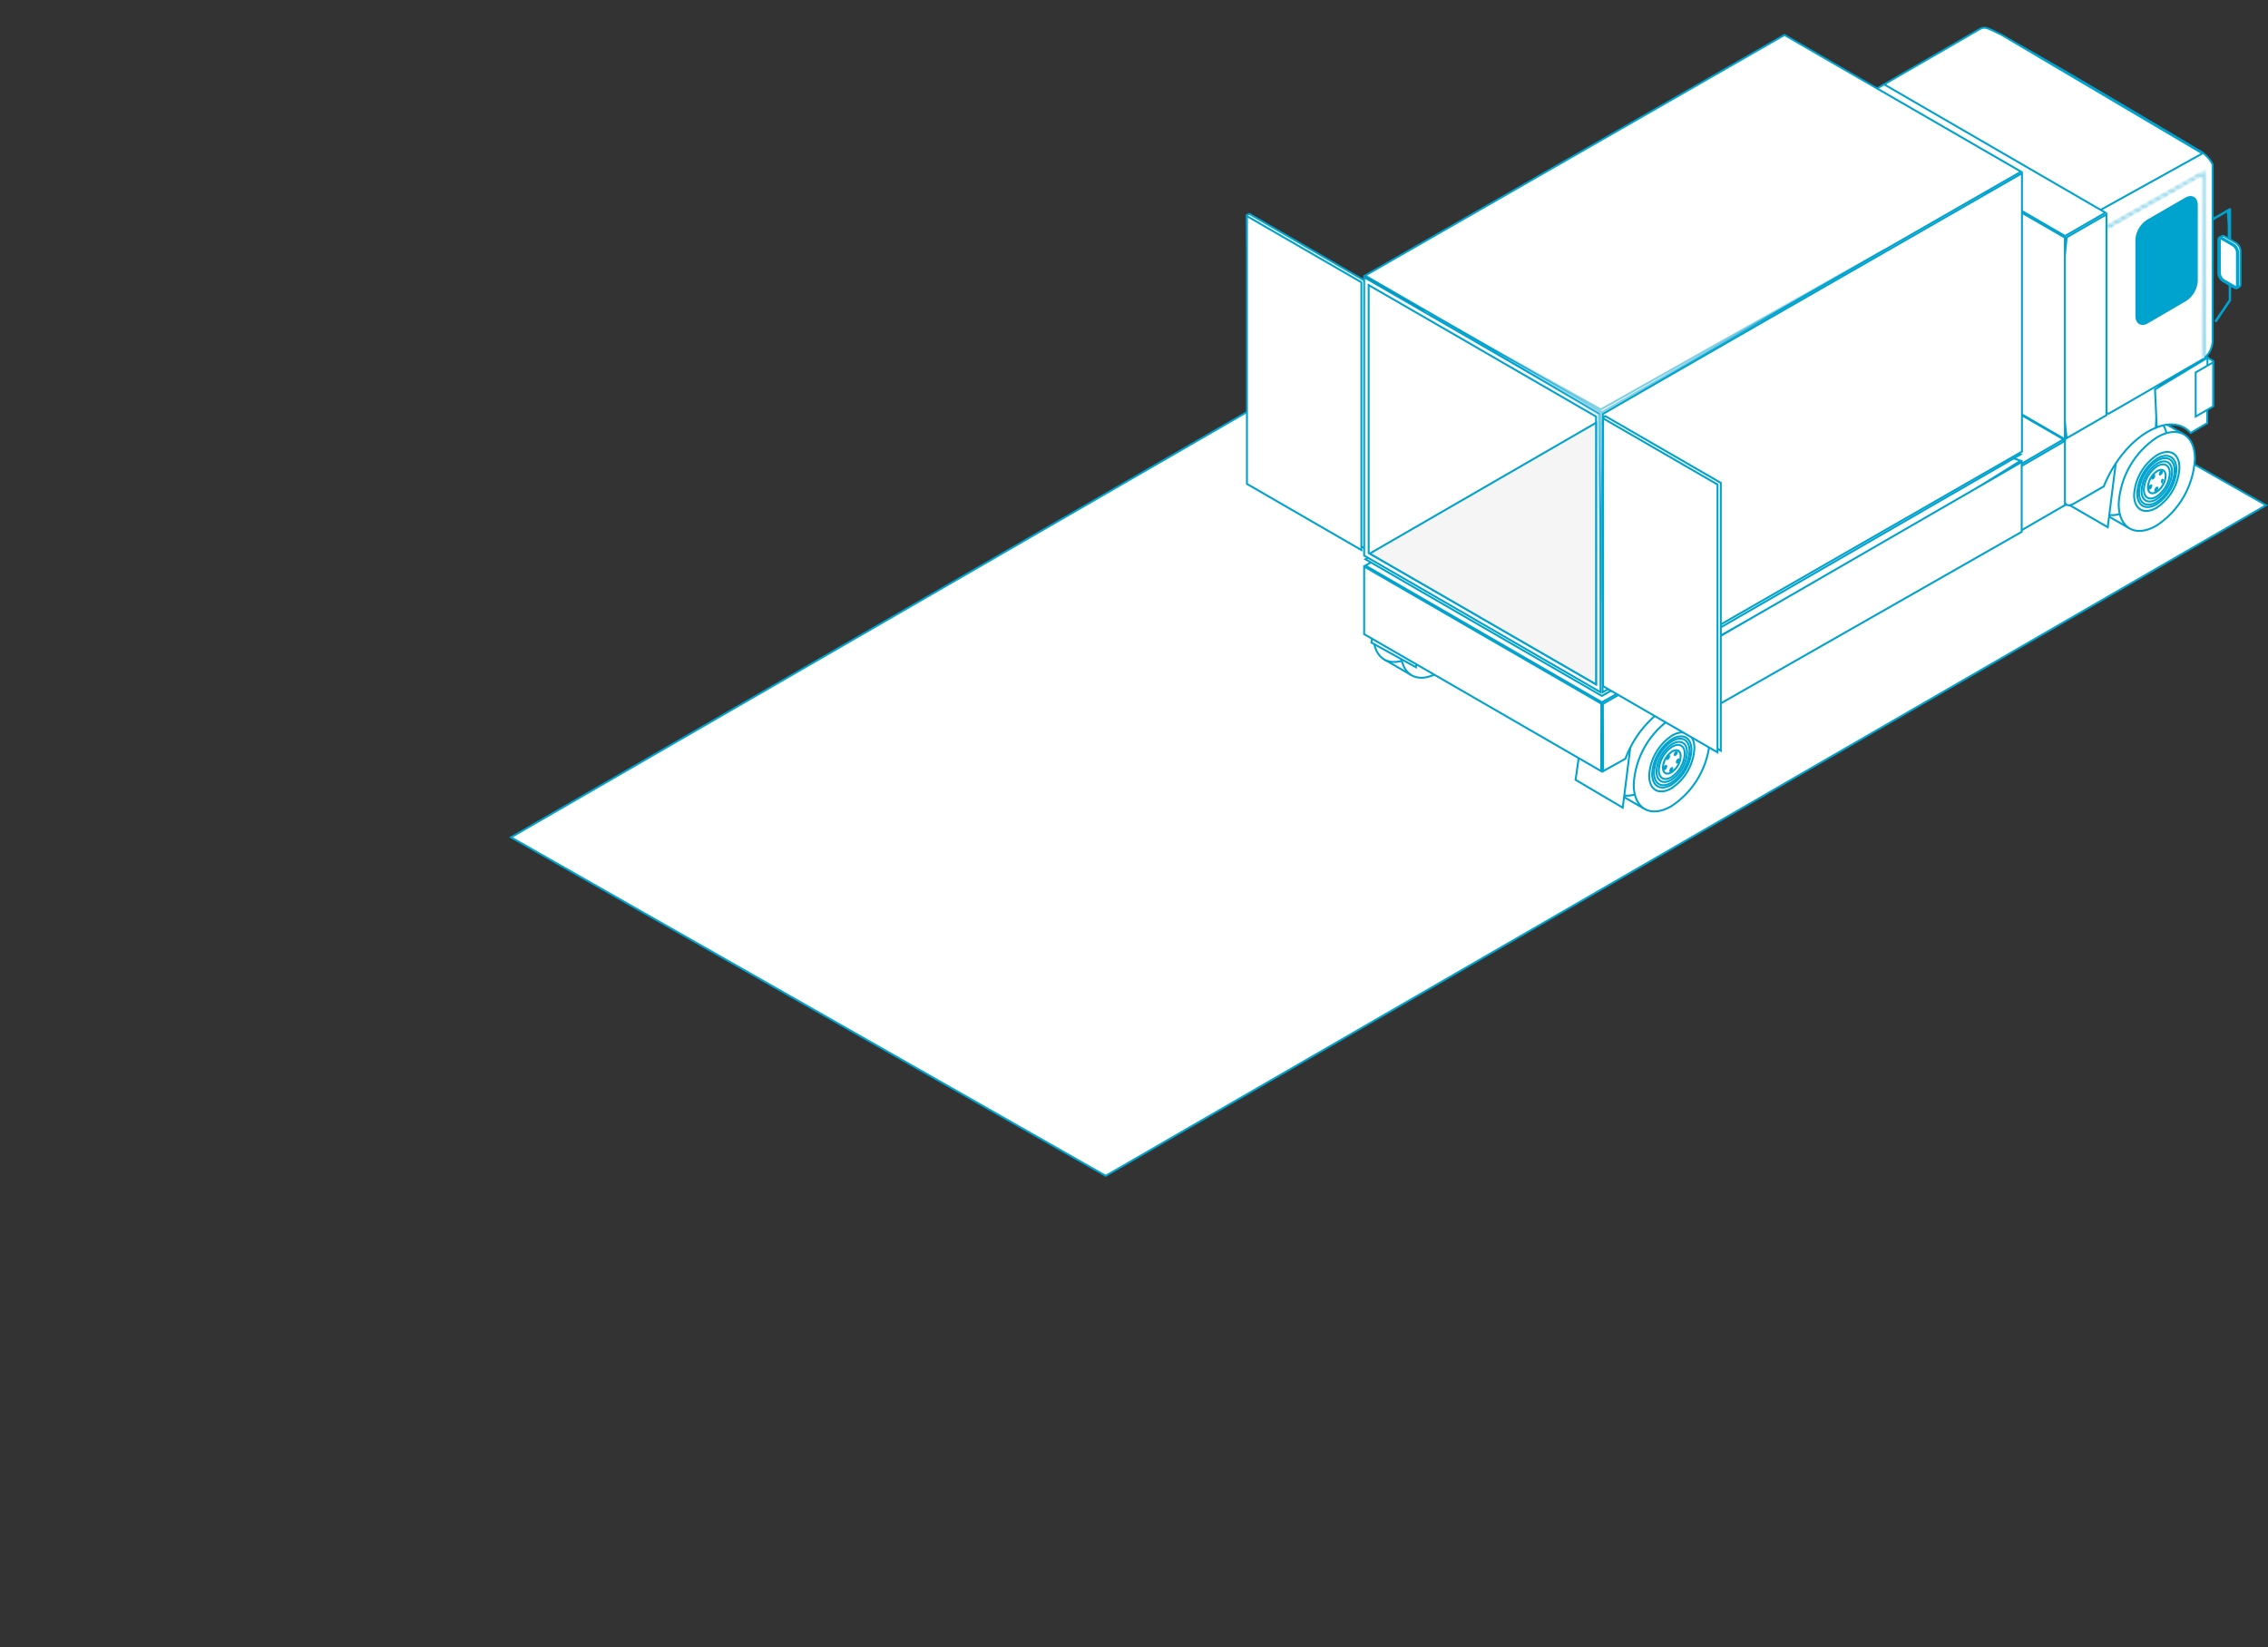 <?xml version="1.0" encoding="UTF-8"?> <svg xmlns="http://www.w3.org/2000/svg" width="588" height="427" viewBox="0 0 588 427" fill="none"><rect x="0" y="0" width="588" height="427" fill="#333333" stroke="none"/> <path d="M433.323 43.213L587.498 130.952L286.662 304.762L132.488 217.023L433.323 43.213Z" fill="white" stroke="#00A2CE" stroke-width="0.5"></path> <path d="M324.142 125L323.286 55.731L323.884 55.437L353.81 72.739V142.145L324.214 125.047L324.142 125Z" fill="white" stroke="#00A2CE" stroke-width="0.5"></path> <path d="M359.033 171.013L373.102 146.626L379.661 150.416L365.592 174.803L359.033 171.013Z" fill="white" stroke="#00A2CE" stroke-width="0.5"></path> <path d="M358.988 154.735C360.728 151.719 363.154 149.156 366.069 147.255C368.817 145.674 371.248 145.558 372.977 146.557C374.705 147.555 375.82 149.718 375.821 152.889C375.631 156.366 374.626 159.75 372.886 162.765C371.146 165.781 368.721 168.344 365.808 170.247C363.053 171.828 360.622 171.947 358.895 170.95C357.169 169.954 356.057 167.791 356.056 164.612C356.243 161.135 357.248 157.751 358.988 154.735Z" fill="white" stroke="#00A2CE" stroke-width="0.5"></path> <path d="M366.072 158.824C367.812 155.811 370.235 153.25 373.148 151.348C375.895 149.76 378.323 149.642 380.048 150.64C381.773 151.638 382.884 153.804 382.886 156.983C382.696 160.456 381.692 163.837 379.955 166.85C378.218 169.863 375.796 172.425 372.885 174.327C370.138 175.915 367.707 176.033 365.978 175.035C364.25 174.037 363.135 171.87 363.134 168.692C363.326 165.218 364.332 161.837 366.072 158.824Z" fill="white" stroke="#00A2CE" stroke-width="0.5"></path> <path d="M368.89 160.462C369.933 158.654 371.386 157.117 373.133 155.975C374.784 155.042 376.213 154.984 377.214 155.56C378.214 156.135 378.875 157.394 378.876 159.289C378.762 161.374 378.158 163.403 377.115 165.212C376.072 167.02 374.619 168.557 372.873 169.7C371.223 170.633 369.794 170.69 368.793 170.115C367.793 169.54 367.131 168.281 367.13 166.386C367.244 164.3 367.847 162.271 368.89 160.462Z" fill="white" stroke="#00A2CE" stroke-width="0.5"></path> <path d="M369.458 160.788C370.364 159.216 371.628 157.88 373.147 156.889C374.579 156.065 375.813 156.019 376.674 156.515C377.534 157.012 378.11 158.104 378.112 159.754C378.012 161.566 377.487 163.33 376.579 164.902C375.671 166.474 374.405 167.809 372.885 168.8C371.46 169.617 370.229 169.664 369.37 169.169C368.511 168.674 367.935 167.585 367.934 165.935C368.03 164.123 368.552 162.36 369.458 160.788Z" fill="white" stroke="#00A2CE" stroke-width="0.5"></path> <path d="M369.83 160.977C370.643 159.548 371.779 158.33 373.148 157.421C374.442 156.68 375.557 156.643 376.333 157.09C377.109 157.538 377.633 158.521 377.635 160.013C377.55 161.655 377.083 163.255 376.269 164.684C375.456 166.112 374.321 167.33 372.953 168.241C371.651 168.989 370.536 169.025 369.763 168.577C368.989 168.128 368.467 167.142 368.466 165.648C368.549 164.006 369.016 162.406 369.83 160.977Z" fill="white" stroke="#00A2CE" stroke-width="0.5"></path> <path d="M370.256 161.244C370.967 160.012 371.958 158.964 373.148 158.185C374.268 157.538 375.219 157.5 375.874 157.873C376.529 158.247 376.979 159.084 376.981 160.395C376.904 161.816 376.494 163.2 375.782 164.433C375.071 165.666 374.078 166.713 372.886 167.489C371.773 168.13 370.821 168.169 370.164 167.796C369.508 167.423 369.054 166.589 369.053 165.28C369.132 163.859 369.544 162.477 370.256 161.244Z" fill="white" stroke="#00A2CE" stroke-width="0.5"></path> <path d="M370.673 161.487C371.282 160.433 372.129 159.536 373.147 158.868C374.094 158.325 374.896 158.305 375.445 158.621C375.994 158.937 376.379 159.64 376.38 160.736C376.312 161.951 375.961 163.133 375.353 164.188C374.746 165.242 373.901 166.14 372.885 166.808C371.937 167.358 371.132 167.381 370.58 167.065C370.028 166.749 369.64 166.043 369.639 164.94C369.709 163.724 370.063 162.542 370.673 161.487Z" fill="white" stroke="#00A2CE" stroke-width="0.5"></path> <path d="M371.423 161.921C371.848 161.187 372.438 160.562 373.147 160.096C373.8 159.724 374.336 159.72 374.693 159.926C375.05 160.131 375.315 160.595 375.316 161.35C375.269 162.196 375.024 163.02 374.602 163.754C374.18 164.488 373.592 165.113 372.885 165.579C372.232 165.952 371.692 165.956 371.331 165.749C370.971 165.544 370.704 165.079 370.702 164.326C370.752 163.479 370.999 162.655 371.423 161.921Z" fill="white" stroke="#00A2CE" stroke-width="0.5"></path> <path d="M372.763 164.699C372.844 164.584 372.951 164.49 373.075 164.425C373.098 164.417 373.112 164.416 373.12 164.415C373.125 164.423 373.134 164.439 373.142 164.471C373.153 164.508 373.16 164.561 373.161 164.628C373.139 164.766 373.087 164.897 373.008 165.012C372.93 165.126 372.827 165.222 372.707 165.291C372.679 165.3 372.664 165.3 372.659 165.3C372.655 165.295 372.643 165.279 372.631 165.24C372.621 165.203 372.613 165.152 372.611 165.084C372.631 164.946 372.683 164.814 372.763 164.699Z" fill="white" stroke="#00A2CE" stroke-width="0.5"></path> <path d="M371.594 163.882H371.594L371.594 163.885C371.596 164.033 371.565 164.179 371.503 164.312C371.442 164.444 371.352 164.56 371.241 164.653C371.124 164.736 371.063 164.729 371.055 164.727C371.055 164.727 371.055 164.727 371.055 164.727C371.054 164.727 371.054 164.727 371.051 164.724C371.047 164.719 371.037 164.703 371.029 164.67C371.024 164.531 371.051 164.393 371.109 164.266C371.168 164.134 371.257 164.019 371.37 163.929C371.472 163.852 371.555 163.845 371.586 163.852C371.588 163.852 371.589 163.852 371.59 163.853C371.592 163.858 371.594 163.867 371.594 163.882ZM371.589 163.848C371.589 163.848 371.589 163.849 371.589 163.849L371.589 163.848Z" fill="white" stroke="#00A2CE" stroke-width="0.5"></path> <path d="M372.106 161.887L372.094 161.898L372.084 161.912C371.977 162.047 371.88 162.097 371.826 162.109C371.801 162.114 371.788 162.111 371.784 162.109C371.784 162.109 371.783 162.109 371.782 162.108C371.755 162 371.755 161.887 371.781 161.779C371.811 161.655 371.875 161.542 371.965 161.452L371.974 161.444L371.981 161.434C372.087 161.306 372.189 161.251 372.25 161.238C372.27 161.234 372.282 161.234 372.288 161.235C372.317 161.342 372.318 161.456 372.292 161.564C372.262 161.687 372.198 161.799 372.106 161.887Z" fill="white" stroke="#00A2CE" stroke-width="0.5"></path> <path d="M373.791 161.055C373.785 161.046 373.768 161.016 373.768 160.936C373.768 160.828 373.803 160.68 373.887 160.528C373.978 160.381 374.086 160.279 374.177 160.226C374.254 160.181 374.292 160.184 374.302 160.186C374.308 160.193 374.324 160.221 374.324 160.298C374.324 160.402 374.289 160.549 374.202 160.704C374.119 160.855 374.012 160.959 373.919 161.014C373.842 161.059 373.802 161.057 373.791 161.055Z" fill="white" stroke="#00A2CE" stroke-width="0.5"></path> <path d="M374.83 162.153V162.153L374.842 162.152C374.85 162.152 374.855 162.153 374.857 162.153C374.859 162.155 374.864 162.163 374.87 162.179C374.889 162.232 374.896 162.344 374.84 162.501C374.786 162.651 374.688 162.792 374.579 162.894C374.461 163.004 374.375 163.03 374.353 163.031C374.35 163.027 374.344 163.019 374.338 163.002C374.319 162.948 374.309 162.837 374.359 162.673C374.408 162.516 374.498 162.378 374.597 162.283C374.703 162.181 374.79 162.153 374.83 162.153ZM374.858 162.154C374.858 162.154 374.858 162.154 374.857 162.153L374.858 162.154Z" fill="white" stroke="#00A2CE" stroke-width="0.5"></path> <path d="M367.086 172.941L355.559 166.557L357.997 149.33L369.404 154.48L367.086 172.941Z" fill="white" stroke="#00A2CE" stroke-width="0.5"></path> <path d="M545.194 132.975L559.264 108.588L565.822 112.378L551.753 136.764L545.194 132.975Z" fill="white" stroke="#00A2CE" stroke-width="0.5"></path> <path d="M545.147 116.681C546.887 113.668 549.311 111.107 552.223 109.205C554.977 107.618 557.408 107.499 559.135 108.497C560.862 109.495 561.973 111.662 561.975 114.84C561.787 118.316 560.782 121.698 559.042 124.712C557.302 127.725 554.876 130.286 551.961 132.184C549.213 133.772 546.782 133.891 545.054 132.892C543.325 131.894 542.211 129.728 542.209 126.55C542.401 123.075 543.407 119.694 545.147 116.681Z" fill="white" stroke="#00A2CE" stroke-width="0.5"></path> <path d="M552.221 120.773C553.961 117.759 556.386 115.199 559.301 113.299C562.055 111.712 564.487 111.593 566.213 112.59C567.94 113.586 569.051 115.749 569.053 118.921C568.867 122.397 567.863 125.78 566.123 128.794C564.383 131.808 561.956 134.368 559.039 136.265C556.291 137.853 553.86 137.974 552.131 136.979C550.403 135.985 549.289 133.822 549.287 130.644C549.476 127.168 550.481 123.787 552.221 120.773Z" fill="white" stroke="#00A2CE" stroke-width="0.5"></path> <path d="M555.049 122.412C556.094 120.604 557.551 119.067 559.3 117.927C560.951 116.993 562.38 116.933 563.381 117.507C564.38 118.08 565.042 119.338 565.043 121.241C564.931 123.326 564.328 125.356 563.285 127.165C562.242 128.973 560.788 130.51 559.04 131.651C557.383 132.585 555.95 132.642 554.948 132.066C553.946 131.491 553.285 130.233 553.283 128.337C553.399 126.251 554.004 124.221 555.049 122.412Z" fill="white" stroke="#00A2CE" stroke-width="0.5"></path> <path d="M555.614 122.726C556.519 121.154 557.783 119.818 559.301 118.826C560.726 118.003 561.961 117.956 562.823 118.453C563.685 118.95 564.265 120.042 564.266 121.691C564.165 123.503 563.64 125.267 562.732 126.838C561.824 128.41 560.559 129.746 559.039 130.738C557.607 131.561 556.376 131.608 555.52 131.111C554.663 130.615 554.089 129.524 554.088 127.873C554.185 126.061 554.708 124.298 555.614 122.726Z" fill="white" stroke="#00A2CE" stroke-width="0.5"></path> <path d="M555.944 122.918C556.769 121.488 557.919 120.273 559.301 119.372C560.597 118.623 561.712 118.583 562.487 119.031C563.263 119.478 563.787 120.464 563.789 121.963C563.7 123.612 563.224 125.217 562.398 126.646C561.573 128.076 560.422 129.29 559.04 130.191C557.737 130.94 556.622 130.979 555.849 130.532C555.075 130.085 554.553 129.1 554.552 127.6C554.642 125.951 555.119 124.347 555.944 122.918Z" fill="white" stroke="#00A2CE" stroke-width="0.5"></path> <path d="M556.409 123.182C557.12 121.949 558.111 120.901 559.301 120.123C560.413 119.483 561.365 119.447 562.022 119.823C562.679 120.198 563.132 121.036 563.134 122.345C563.054 123.766 562.641 125.148 561.93 126.38C561.219 127.613 560.229 128.661 559.039 129.44C557.92 130.081 556.968 130.116 556.313 129.74C555.658 129.365 555.208 128.527 555.206 127.218C555.286 125.797 555.698 124.414 556.409 123.182Z" fill="white" stroke="#00A2CE" stroke-width="0.5"></path> <path d="M556.832 123.426C557.439 122.372 558.285 121.474 559.3 120.806C560.254 120.262 561.055 120.246 561.603 120.565C562.15 120.884 562.532 121.59 562.534 122.688C562.468 123.903 562.117 125.086 561.51 126.141C560.903 127.195 560.056 128.092 559.039 128.759C558.091 129.303 557.29 129.322 556.741 129.005C556.192 128.687 555.807 127.981 555.806 126.877C555.874 125.662 556.225 124.48 556.832 123.426Z" fill="white" stroke="#00A2CE" stroke-width="0.5"></path> <path d="M557.584 123.893C558.007 123.161 558.595 122.538 559.302 122.075C559.955 121.695 560.491 121.692 560.847 121.899C561.204 122.106 561.469 122.574 561.471 123.329C561.423 124.173 561.179 124.994 560.756 125.726C560.334 126.459 559.746 127.082 559.039 127.545C558.384 127.924 557.849 127.93 557.493 127.725C557.137 127.52 556.872 127.053 556.87 126.29C556.917 125.446 557.162 124.625 557.584 123.893Z" fill="white" stroke="#00A2CE" stroke-width="0.5"></path> <path d="M558.919 126.652C559.001 126.535 559.109 126.44 559.235 126.374C559.254 126.366 559.268 126.363 559.275 126.362C559.281 126.37 559.289 126.387 559.297 126.415C559.307 126.453 559.315 126.504 559.316 126.569C559.298 126.707 559.248 126.838 559.171 126.953C559.094 127.067 558.992 127.162 558.872 127.231C558.837 127.244 558.819 127.243 558.813 127.243C558.809 127.239 558.797 127.223 558.785 127.184C558.775 127.148 558.767 127.099 558.766 127.037C558.786 126.898 558.839 126.766 558.919 126.652Z" fill="white" stroke="#00A2CE" stroke-width="0.5"></path> <path d="M557.395 126.589L557.395 126.589L557.39 126.594C557.279 126.683 557.218 126.676 557.213 126.675C557.213 126.675 557.213 126.675 557.213 126.675C557.212 126.675 557.211 126.675 557.207 126.67C557.201 126.663 557.19 126.645 557.182 126.609C557.177 126.472 557.204 126.335 557.261 126.21C557.321 126.081 557.41 125.967 557.523 125.88L557.523 125.88L557.527 125.877C557.628 125.795 557.71 125.79 557.739 125.796C557.742 125.796 557.743 125.797 557.745 125.797C557.746 125.801 557.747 125.808 557.747 125.819H557.747L557.747 125.832C557.755 125.977 557.726 126.122 557.665 126.254C557.604 126.386 557.511 126.501 557.395 126.589Z" fill="white" stroke="#00A2CE" stroke-width="0.5"></path> <path d="M558.314 123.838L558.302 123.85L558.291 123.864C558.191 123.991 558.097 124.043 558.042 124.056C558.017 124.061 558.005 124.058 558.002 124.057L558.002 124.057C558.002 124.057 558.002 124.057 558.001 124.057C557.971 123.947 557.968 123.832 557.993 123.721C558.022 123.595 558.085 123.48 558.175 123.388L558.183 123.38L558.19 123.372C558.294 123.245 558.398 123.191 558.46 123.178C558.476 123.174 558.487 123.175 558.493 123.175C558.525 123.286 558.527 123.403 558.5 123.515C558.47 123.638 558.406 123.75 558.314 123.838Z" fill="white" stroke="#00A2CE" stroke-width="0.5"></path> <path d="M560.07 122.474L560.07 122.474L560.072 122.471C560.153 122.32 560.261 122.221 560.356 122.171C560.435 122.129 560.478 122.132 560.49 122.134C560.496 122.143 560.517 122.175 560.519 122.259C560.521 122.364 560.488 122.505 560.402 122.645C560.31 122.795 560.197 122.907 560.099 122.966C560.023 123.012 559.987 123.011 559.978 123.01C559.977 123.009 559.977 123.009 559.976 123.008C559.974 123.005 559.97 123 559.966 122.99C559.957 122.97 559.948 122.934 559.948 122.882C559.948 122.775 559.984 122.629 560.07 122.474Z" fill="white" stroke="#00A2CE" stroke-width="0.5"></path> <path d="M560.513 124.612C560.561 124.461 560.651 124.322 560.753 124.224L560.514 124.968C560.514 124.968 560.514 124.968 560.514 124.968C560.513 124.967 560.503 124.959 560.493 124.933C560.473 124.877 560.463 124.767 560.513 124.612Z" fill="white" stroke="#00A2CE" stroke-width="0.5"></path> <path d="M546.45 136.646L529.671 126.943L532.107 109.728L548.768 118.183L546.45 136.646Z" fill="white" stroke="#00A2CE" stroke-width="0.5"></path> <path d="M578.062 62.806L578.063 62.806V62.795V54.812V54.378L577.688 54.595L572.81 57.417C572.793 57.426 572.774 57.427 572.755 57.422C572.736 57.417 572.72 57.404 572.71 57.387L572.71 57.387L572.708 57.385C572.705 57.379 572.702 57.372 572.702 57.365C572.701 57.359 572.701 57.352 572.703 57.345C572.705 57.338 572.708 57.332 572.713 57.327C572.717 57.322 572.723 57.317 572.729 57.314L572.736 57.311L572.742 57.307L578.085 54.205C578.098 54.2 578.112 54.198 578.126 54.198C578.137 54.198 578.147 54.2 578.158 54.202C578.165 54.209 578.171 54.217 578.176 54.226C578.184 54.24 578.189 54.255 578.19 54.271V62.795H578.19L578.19 62.806C578.191 62.815 578.189 62.823 578.186 62.831C578.183 62.84 578.178 62.847 578.173 62.853C578.167 62.859 578.159 62.864 578.152 62.868C578.144 62.871 578.135 62.873 578.127 62.873L578.126 62.873C578.118 62.873 578.109 62.871 578.101 62.868C578.093 62.864 578.086 62.859 578.08 62.853C578.074 62.847 578.07 62.84 578.067 62.831C578.063 62.823 578.062 62.815 578.062 62.806ZM578.126 63.123C578.084 63.123 578.042 63.114 578.003 63.098C577.964 63.081 577.929 63.057 577.9 63.026C577.87 62.995 577.847 62.959 577.833 62.919C577.818 62.88 577.811 62.837 577.813 62.795V55.1L577.938 55.028L577.813 54.812H577.563L578.126 63.123Z" fill="white" stroke="#00A2CE" stroke-width="0.5"></path> <path d="M574.537 83.221L574.461 83.195L574.396 83.215C574.395 83.214 574.395 83.212 574.395 83.21C574.393 83.202 574.393 83.194 574.395 83.185C574.397 83.177 574.4 83.169 574.405 83.162L574.405 83.162L578.019 77.853L578.063 77.789V77.712V71.68C578.063 71.672 578.064 71.663 578.067 71.656C578.071 71.648 578.075 71.641 578.081 71.635C578.087 71.629 578.094 71.624 578.102 71.621C578.11 71.618 578.118 71.616 578.126 71.616C578.143 71.616 578.159 71.623 578.171 71.635C578.183 71.647 578.19 71.663 578.19 71.68V77.767V77.812L578.2 77.839L574.586 83.217C574.581 83.22 574.576 83.221 574.571 83.223C574.56 83.225 574.548 83.224 574.537 83.221Z" fill="white" stroke="#00A2CE" stroke-width="0.5"></path> <path d="M580.395 74.425V74.368L580.244 74.303L579.972 74.186L577.07 72.49C576.713 72.267 576.414 71.962 576.198 71.601C575.982 71.241 575.855 70.835 575.827 70.416V61.813V61.804L575.826 61.794C575.819 61.707 575.819 61.619 575.826 61.532L575.837 61.386L575.789 61.354L576.05 61.188C576.157 61.141 576.274 61.122 576.391 61.133C576.513 61.143 576.629 61.185 576.73 61.255L576.738 61.26L576.747 61.265L579.687 62.968C580.033 63.194 580.321 63.498 580.528 63.855C580.735 64.213 580.854 64.615 580.877 65.027V73.646V73.658L580.878 73.67C580.891 73.794 580.869 73.92 580.816 74.033C580.764 74.144 580.683 74.24 580.582 74.309L580.395 74.425Z" fill="white" stroke="#00A2CE" stroke-width="0.5"></path> <path d="M580.277 74.041C580.277 74.403 580.151 74.593 580.013 74.671C579.872 74.751 579.628 74.766 579.284 74.586L576.374 72.899C576.015 72.674 575.715 72.368 575.499 72.004C575.284 71.642 575.157 71.233 575.131 70.812V62.209C575.131 61.837 575.258 61.646 575.395 61.568C575.534 61.489 575.776 61.475 576.122 61.662L579.034 63.351C579.391 63.574 579.69 63.878 579.906 64.24C580.121 64.6 580.248 65.005 580.277 65.424V74.041Z" fill="white" stroke="#00A2CE" stroke-width="0.5"></path> <path d="M579.493 74.316L579.493 74.316L576.567 72.627C576.267 72.428 576.017 72.161 575.836 71.849C575.655 71.536 575.549 71.186 575.526 70.826V62.209C575.526 62.106 575.529 61.997 575.562 61.916C575.576 61.88 575.591 61.862 575.603 61.853C575.613 61.846 575.636 61.833 575.689 61.831C575.797 61.843 575.901 61.877 575.995 61.933L575.995 61.933L575.997 61.934L578.921 63.622C579.219 63.824 579.466 64.091 579.644 64.403C579.822 64.715 579.927 65.064 579.95 65.424V74.041C579.95 74.11 579.94 74.225 579.903 74.312C579.885 74.354 579.867 74.376 579.853 74.388C579.843 74.395 579.828 74.404 579.795 74.405C579.689 74.4 579.585 74.37 579.493 74.316Z" fill="white" stroke="#00A2CE" stroke-width="0.5"></path> <path d="M573.772 104.997L569.253 102.379V90.934L573.772 93.551V104.997Z" fill="white" stroke="#00A2CE" stroke-width="0.5"></path> <path d="M550.937 72.312L550.83 72.362L550.8 72.476L535.56 130.825C535.553 130.823 535.545 130.821 535.536 130.82C535.416 130.791 535.247 130.736 535.028 130.65C534.591 130.48 533.985 130.204 533.228 129.832C531.717 129.088 529.625 127.973 527.13 126.591C522.142 123.828 515.552 120.008 508.791 115.986C502.029 111.964 495.098 107.742 489.427 104.177C483.849 100.671 479.504 97.81 477.73 96.398V46.974C478.178 46.179 478.816 45.508 479.587 45.022L481.629 43.837L481.629 43.837L503.883 30.985L561.524 64.299L556.145 69.903L550.937 72.312Z" fill="white" stroke="#00A2CE" stroke-width="0.5"></path> <path d="M537.728 78.511L561.591 64.715L558.903 110.876L558.837 110.901L558.837 110.9L558.827 110.905C558.165 111.186 557.519 111.505 556.893 111.859L556.89 111.86C551.998 114.693 547.742 120.206 545.428 126.069L537.539 130.611C536.8 131.036 536.194 131.045 535.789 130.812C535.385 130.58 535.091 130.053 535.091 129.204V83.177C535.136 82.247 535.398 81.34 535.856 80.53C536.314 79.72 536.955 79.029 537.728 78.511Z" fill="white" stroke="#00A2CE" stroke-width="0.5"></path> <path d="M569.749 38.787L569.757 38.791L569.765 38.795C571.432 39.619 572.792 40.953 573.649 42.603V88.514C573.599 89.451 573.33 90.363 572.862 91.176C572.395 91.989 571.743 92.68 570.958 93.194L568.919 94.377L568.919 94.378L546.665 107.243L489.025 73.93L494.416 68.353L499.638 65.943L499.745 65.894L499.775 65.779L515.002 7.426C515.101 7.446 515.241 7.488 515.424 7.555C515.791 7.69 516.299 7.914 516.936 8.22C518.208 8.832 519.969 9.759 522.089 10.92C526.328 13.243 531.985 16.493 537.996 20.002C546.218 24.801 555.096 30.081 561.904 34.13C565.051 36.002 567.756 37.61 569.749 38.787ZM514.895 7.413C514.893 7.414 514.892 7.414 514.892 7.414L514.895 7.413Z" fill="white" stroke="#00A2CE" stroke-width="0.5"></path> <path d="M525.379 65.061L525.351 65.076C525.308 65.058 525.249 65.029 525.172 64.986C524.907 64.836 524.521 64.567 524.044 64.209C523.186 63.564 522.069 62.658 520.912 61.72C520.788 61.619 520.664 61.518 520.54 61.417C519.256 60.377 517.952 59.326 516.937 58.588C516.432 58.221 515.989 57.923 515.652 57.744C515.486 57.656 515.329 57.587 515.194 57.558C515.082 57.534 514.848 57.513 514.727 57.721C514.26 58.524 513.612 59.207 512.835 59.716L488.873 73.553V21.642L513.091 7.644L513.092 7.644C513.475 7.422 513.766 7.285 514.049 7.221C514.325 7.16 514.611 7.165 514.985 7.258C515.723 7.441 516.747 7.946 518.617 8.869C518.703 8.911 518.791 8.954 518.881 8.999L570.997 39.772L525.379 65.061Z" fill="white" stroke="#00A2CE" stroke-width="0.5"></path> <path d="M566.673 51.453L566.673 51.453L566.68 51.449C567.053 51.217 567.478 51.084 567.917 51.063C568.414 51.065 568.81 51.261 569.087 51.605C569.37 51.955 569.543 52.478 569.543 53.147V72.833C569.484 73.825 569.193 74.789 568.696 75.649C568.198 76.509 567.506 77.241 566.675 77.786L556.807 83.542L556.807 83.542L556.797 83.549C556.407 83.801 555.958 83.948 555.495 83.972C554.996 83.971 554.601 83.777 554.325 83.437C554.043 83.09 553.869 82.571 553.869 81.902V62.161C553.925 61.168 554.213 60.202 554.708 59.339C555.204 58.477 555.894 57.743 556.724 57.195L566.673 51.453Z" fill="white" stroke="#00A2CE" stroke-width="0.5"></path> <path d="M569.272 53.126L569.271 53.137V53.147V72.834C569.221 73.768 568.951 74.677 568.483 75.488C568.016 76.299 567.364 76.988 566.581 77.499L557.217 82.955L557.217 82.955L556.631 83.296L556.63 83.297C555.907 83.72 555.305 83.727 554.899 83.492C554.493 83.257 554.197 82.729 554.197 81.888V62.161C554.25 61.225 554.521 60.315 554.988 59.502C555.456 58.689 556.106 57.998 556.888 57.481L566.837 51.739L566.856 51.729L566.872 51.715C567.151 51.483 567.502 51.355 567.864 51.355C568.219 51.355 568.563 51.477 568.838 51.7C569.16 52.102 569.315 52.612 569.272 53.126Z" fill="#00A2CE" stroke="#00A2CE" stroke-width="0.5"></path> <path d="M572.31 92.731L572.245 109.668L567.952 112.217C565.937 109.924 562.706 109.349 559.158 110.776L558.704 100.927L572.31 92.731Z" fill="white" stroke="#00A2CE" stroke-width="0.5"></path> <path d="M566.837 51.739L566.854 51.729L566.869 51.717C567.151 51.49 567.505 51.369 567.867 51.375C568.161 51.38 568.447 51.469 568.69 51.629L554.197 76.751V62.161C554.25 61.225 554.521 60.314 554.988 59.501C555.456 58.689 556.106 57.997 556.888 57.481L566.837 51.739Z" fill="#00A2CE" stroke="#00A2CE" stroke-width="0.5"></path> <path d="M556.631 83.309L556.63 83.31C555.907 83.733 555.305 83.74 554.899 83.505C554.493 83.27 554.197 82.742 554.197 81.901V81.791L569.271 55.637V61.991L557.16 83.002L556.631 83.309Z" fill="#00A2CE" stroke="#00A2CE" stroke-width="0.5"></path> <mask id="path-48-inside-1_238_7" fill="white"> <path d="M571.117 92.956L571.54 92.629V44.453L544.51 59.643L544.96 59.847L571.212 45.054L571.117 92.956Z"></path> </mask> <path d="M571.117 92.956L571.54 92.629V44.453L544.51 59.643L544.96 59.847L571.212 45.054L571.117 92.956Z" fill="white"></path> <path d="M571.117 92.956L570.617 92.955L570.615 93.978L571.423 93.351L571.117 92.956ZM571.54 92.629L571.846 93.024L572.04 92.874V92.629H571.54ZM571.54 44.453H572.04V43.599L571.295 44.017L571.54 44.453ZM544.51 59.643L544.265 59.207L543.405 59.69L544.303 60.098L544.51 59.643ZM544.96 59.847L544.753 60.303L544.984 60.408L545.205 60.283L544.96 59.847ZM571.212 45.054L571.712 45.055L571.714 44.197L570.967 44.618L571.212 45.054ZM571.423 93.351L571.846 93.024L571.233 92.233L570.811 92.561L571.423 93.351ZM572.04 92.629V44.453H571.04V92.629H572.04ZM571.295 44.017L544.265 59.207L544.755 60.079L571.785 44.889L571.295 44.017ZM544.303 60.098L544.753 60.303L545.167 59.392L544.717 59.188L544.303 60.098ZM545.205 60.283L571.458 45.489L570.967 44.618L544.714 59.412L545.205 60.283ZM570.712 45.053L570.617 92.955L571.617 92.957L571.712 45.055L570.712 45.053Z" fill="#00A2CE" mask="url(#path-48-inside-1_238_7)"></path> <path d="M545.865 55.125L535.386 61.169L478.007 27.926L488.472 21.869L545.865 55.125Z" fill="white" stroke="#00A2CE" stroke-width="0.5"></path> <path d="M546.114 55.572V107.62L535.797 113.574L532.937 87.961L535.825 61.502L546.114 55.572Z" fill="white" stroke="#00A2CE" stroke-width="0.5"></path> <path d="M573.772 93.908V105.34L569.253 107.958V96.526L573.772 93.908Z" fill="white" stroke="#00A2CE" stroke-width="0.5"></path> <path d="M535.34 113.854L477.73 80.57V28.305L535.34 61.589V87.661V113.854Z" fill="white" stroke="#00A2CE" stroke-width="0.5"></path> <path d="M419.412 205.649L433.481 181.262L440.04 185.051L425.971 209.438L419.412 205.649Z" fill="white" stroke="#00A2CE" stroke-width="0.5"></path> <path d="M419.406 189.387C421.146 186.371 423.57 183.808 426.484 181.905C429.239 180.324 431.666 180.209 433.39 181.207C435.113 182.205 436.221 184.368 436.223 187.54C436.037 191.016 435.035 194.4 433.298 197.416C431.56 200.432 429.136 202.995 426.223 204.898C423.475 206.478 421.044 206.594 419.315 205.595C417.587 204.597 416.472 202.434 416.471 199.263C416.661 195.786 417.666 192.403 419.406 189.387Z" fill="white" stroke="#00A2CE" stroke-width="0.5"></path> <path d="M426.479 193.476C428.217 190.463 430.639 187.902 433.549 185.999C436.297 184.412 438.728 184.293 440.456 185.291C442.184 186.29 443.299 188.456 443.301 191.634C443.109 195.109 442.102 198.489 440.363 201.502C438.623 204.516 436.199 207.077 433.287 208.978C430.546 210.566 428.118 210.685 426.392 209.686C424.665 208.688 423.55 206.522 423.549 203.343C423.738 199.87 424.742 196.49 426.479 193.476Z" fill="white" stroke="#00A2CE" stroke-width="0.5"></path> <path d="M429.312 195.115C430.352 193.307 431.803 191.769 433.547 190.626C435.198 189.692 436.627 189.632 437.628 190.206C438.628 190.779 439.289 192.037 439.291 193.94C439.178 196.026 438.575 198.055 437.532 199.864C436.489 201.673 435.035 203.21 433.287 204.351C431.644 205.284 430.218 205.341 429.219 204.766C428.22 204.191 427.559 202.932 427.558 201.036C427.67 198.952 428.271 196.924 429.312 195.115Z" fill="white" stroke="#00A2CE" stroke-width="0.5"></path> <path d="M433.548 191.54C434.98 190.716 436.218 190.669 437.082 191.165C437.946 191.66 438.525 192.748 438.527 194.391C438.427 196.205 437.9 197.97 436.989 199.542C436.079 201.114 434.81 202.448 433.287 203.437C431.861 204.261 430.63 204.307 429.772 203.811C428.913 203.314 428.337 202.223 428.335 200.573C428.433 198.763 428.956 197.002 429.862 195.432C430.768 193.863 432.031 192.529 433.548 191.54Z" fill="white" stroke="#00A2CE" stroke-width="0.5"></path> <path d="M430.2 195.62C431.023 194.191 432.17 192.976 433.548 192.072C434.843 191.331 435.958 191.294 436.734 191.743C437.51 192.192 438.035 193.178 438.036 194.677C437.945 196.323 437.468 197.925 436.643 199.352C435.817 200.78 434.667 201.992 433.286 202.892C431.991 203.647 430.88 203.686 430.108 203.238C429.336 202.789 428.814 201.8 428.813 200.3C428.902 198.653 429.377 197.05 430.2 195.62Z" fill="white" stroke="#00A2CE" stroke-width="0.5"></path> <path d="M430.662 195.897C431.371 194.664 432.36 193.616 433.548 192.836C434.675 192.189 435.63 192.151 436.287 192.525C436.943 192.898 437.393 193.736 437.395 195.046C437.317 196.469 436.904 197.853 436.19 199.086C435.477 200.319 434.482 201.365 433.287 202.141C432.173 202.781 431.225 202.82 430.571 202.447C429.919 202.075 429.468 201.241 429.467 199.931C429.544 198.511 429.953 197.129 430.662 195.897Z" fill="white" stroke="#00A2CE" stroke-width="0.5"></path> <path d="M431.076 196.136C431.683 195.081 432.531 194.185 433.549 193.519C434.503 192.968 435.308 192.948 435.858 193.266C436.409 193.584 436.794 194.29 436.795 195.387C436.727 196.603 436.374 197.786 435.764 198.841C435.155 199.896 434.306 200.792 433.286 201.459C432.339 202.009 431.538 202.028 430.989 201.711C430.44 201.393 430.055 200.687 430.054 199.59C430.119 198.374 430.469 197.191 431.076 196.136Z" fill="white" stroke="#00A2CE" stroke-width="0.5"></path> <path d="M431.837 196.568C432.259 195.836 432.845 195.213 433.549 194.746C434.209 194.367 434.748 194.364 435.106 194.571C435.465 194.778 435.73 195.246 435.731 196.001C435.686 196.847 435.441 197.67 435.016 198.402C434.591 199.135 433.998 199.757 433.286 200.216C432.639 200.596 432.103 200.602 431.745 200.397C431.387 200.191 431.119 199.724 431.117 198.963C431.169 198.12 431.415 197.3 431.837 196.568Z" fill="white" stroke="#00A2CE" stroke-width="0.5"></path> <path d="M433.174 199.35C433.253 199.235 433.359 199.14 433.481 199.074C433.503 199.066 433.518 199.062 433.527 199.061C433.531 199.07 433.538 199.085 433.545 199.111C433.555 199.15 433.562 199.203 433.563 199.272C433.549 199.409 433.501 199.541 433.424 199.656C433.347 199.77 433.244 199.864 433.122 199.929C433.094 199.94 433.076 199.942 433.068 199.942C433.063 199.935 433.054 199.919 433.045 199.888C433.035 199.851 433.027 199.8 433.026 199.734C433.045 199.596 433.095 199.465 433.174 199.35Z" fill="white" stroke="#00A2CE" stroke-width="0.5"></path> <path d="M431.651 199.306L431.651 199.306L431.644 199.312C431.589 199.359 431.545 199.381 431.516 199.391C431.488 199.4 431.475 199.396 431.474 199.396C431.474 199.396 431.474 199.396 431.474 199.396C431.474 199.396 431.471 199.395 431.466 199.388C431.46 199.38 431.449 199.361 431.443 199.326C431.437 199.185 431.463 199.045 431.52 198.916C431.577 198.785 431.664 198.669 431.773 198.577C431.884 198.493 431.964 198.491 431.987 198.496C431.988 198.496 431.989 198.496 431.99 198.497C431.992 198.502 431.994 198.513 431.994 198.532H431.994L431.995 198.544C432.001 198.689 431.974 198.834 431.914 198.966C431.854 199.099 431.764 199.215 431.651 199.306Z" fill="white" stroke="#00A2CE" stroke-width="0.5"></path> <path d="M432.521 196.538L432.511 196.547L432.502 196.558C432.395 196.688 432.296 196.742 432.238 196.755C432.216 196.76 432.203 196.758 432.198 196.757C432.174 196.647 432.175 196.533 432.201 196.424C432.232 196.296 432.295 196.179 432.385 196.084L432.385 196.084L432.393 196.075C432.498 195.954 432.6 195.899 432.665 195.885C432.684 195.881 432.698 195.88 432.706 195.881C432.733 195.988 432.734 196.1 432.708 196.208C432.678 196.334 432.613 196.448 432.521 196.538Z" fill="white" stroke="#00A2CE" stroke-width="0.5"></path> <path d="M434.226 195.709C434.226 195.709 434.225 195.708 434.224 195.708C434.222 195.705 434.218 195.699 434.214 195.69C434.205 195.669 434.196 195.634 434.196 195.581C434.196 195.475 434.232 195.33 434.317 195.175C434.4 195.032 434.507 194.93 434.599 194.877C434.678 194.831 434.719 194.834 434.73 194.836C434.736 194.844 434.753 194.874 434.753 194.953C434.753 195.06 434.717 195.205 434.633 195.351C434.548 195.498 434.439 195.608 434.344 195.667C434.27 195.712 434.235 195.711 434.226 195.709Z" fill="white" stroke="#00A2CE" stroke-width="0.5"></path> <path d="M435.245 196.803V196.803L435.257 196.803C435.265 196.802 435.27 196.803 435.272 196.804C435.274 196.806 435.28 196.813 435.285 196.83C435.304 196.883 435.311 196.995 435.255 197.152C435.201 197.301 435.103 197.442 434.994 197.544C434.884 197.647 434.801 197.677 434.773 197.681C434.769 197.676 434.762 197.665 434.755 197.644C434.733 197.581 434.725 197.465 434.774 197.312C434.822 197.162 434.911 197.027 435.011 196.932C435.117 196.832 435.205 196.803 435.245 196.803ZM435.273 196.804C435.273 196.804 435.273 196.804 435.272 196.804L435.273 196.804Z" fill="white" stroke="#00A2CE" stroke-width="0.5"></path> <path d="M534.996 113.879L523.507 120.549L504.409 109.511L515.898 102.853L534.996 113.879Z" fill="white" stroke="#00A2CE" stroke-width="0.5"></path> <path d="M521.18 139.116V122.47L535.354 114.27V130.929L521.18 139.116Z" fill="white" stroke="#00A2CE" stroke-width="0.5"></path> <path d="M474.901 16.147L475.025 15.932L474.901 16.147L509.663 36.222L509.663 36.222L513.358 38.365L513.359 38.365L523.974 44.494L415.239 106.861L353.906 71.435L462.642 9.068L471.191 14.004L474.901 16.147Z" fill="white" stroke="#00A2CE" stroke-width="0.5"></path> <path d="M415.309 182.018L354.002 146.591L501.431 61.982L468.549 90.105L468.282 90.333L468.585 90.511L472.268 92.667L472.269 92.668L507.045 112.743L507.045 112.743L510.741 114.872L510.761 114.884L510.784 114.892L523.86 119.416L497.537 135.908L415.309 182.018Z" fill="white" stroke="#00A2CE" stroke-width="0.5"></path> <path d="M415.307 180.38L354.002 144.954L501.431 60.357L468.549 88.481L468.282 88.71L468.586 88.887L472.268 91.03L472.269 91.03L507.045 111.119L507.045 111.119L510.741 113.248L510.761 113.26L510.784 113.268L523.836 117.784L415.307 180.38Z" fill="white" stroke="#00A2CE" stroke-width="0.5"></path> <path d="M353.669 144.004V71.868L382.707 88.627L382.71 88.629L383.348 89.009L383.348 89.009L383.351 89.01L414.961 107.28V179.416L383.604 161.293L383.601 161.291L382.963 160.911L382.96 160.909L353.669 144.004Z" fill="white" stroke="#00A2CE" stroke-width="0.5"></path> <path d="M383.562 159.9L383.56 159.899L354.842 143.319V73.901L382.136 89.651L382.748 90.018L382.748 90.018L382.751 90.02L413.788 107.963V177.369L384.189 160.268L384.188 160.267L383.562 159.9Z" fill="white" stroke="#00A2CE" stroke-width="0.5"></path> <path d="M323.355 125.469L323.284 125.424V56.01L352.951 73.162V142.568L323.355 125.469Z" fill="white" stroke="#00A2CE" stroke-width="0.5"></path> <path d="M524.212 117.049L415.488 179.431V107.294L524.212 44.912V117.049Z" fill="white" stroke="#00A2CE" stroke-width="0.5"></path> <path d="M420.711 209.342L408.486 202.128L410.937 184.908L423.028 190.899L420.711 209.342Z" fill="white" stroke="#00A2CE" stroke-width="0.5"></path> <path d="M432.12 183.208L432.114 183.212L432.108 183.216C427.195 186.435 423.444 191.145 421.405 196.654L415.623 199.882L415.557 182.45L524.144 119.743V137.848L442.902 184.146C441.837 182.664 440.319 181.774 438.505 181.568C436.621 181.354 434.437 181.88 432.12 183.208Z" fill="white" stroke="#00A2CE" stroke-width="0.5"></path> <path d="M415.126 199.874L353.669 164.365V146.846L415.165 182.382L415.126 199.874Z" fill="white" stroke="#00A2CE" stroke-width="0.5"></path> <g style="mix-blend-mode:overlay" opacity="0.5"> <path d="M415.143 106.044L488.623 64.713L415.686 107.234L415.563 107.306L415.562 107.447L415.025 155.934L414.507 107.448L414.505 107.307L414.384 107.235L370.379 81.139L414.899 106.044L415.021 106.113L415.143 106.044Z" fill="white"></path> <path d="M415.143 106.044L488.623 64.713L415.686 107.234L415.563 107.306L415.562 107.447L415.025 155.934L414.507 107.448L414.505 107.307L414.384 107.235L370.379 81.139L414.899 106.044L415.021 106.113L415.143 106.044Z" stroke="#00A2CE" stroke-width="0.5"></path> </g> <path d="M416.455 177.414L415.613 108.149L416.198 107.856L446.137 125.158V194.578L416.54 177.465L416.537 177.463L416.455 177.414Z" fill="white" stroke="#00A2CE" stroke-width="0.5"></path> <path d="M415.611 177.849V108.429L445.278 125.582V195.002L415.677 177.886L415.676 177.886L415.611 177.849Z" fill="white" stroke="#00A2CE" stroke-width="0.5"></path> <path d="M383.562 159.899L383.56 159.898L355.119 143.478L413.788 109.588V177.369L384.189 160.268L384.188 160.267L383.562 159.899Z" fill="#F5F5F5" stroke="#00A2CE" stroke-width="0.5"></path> </svg> 